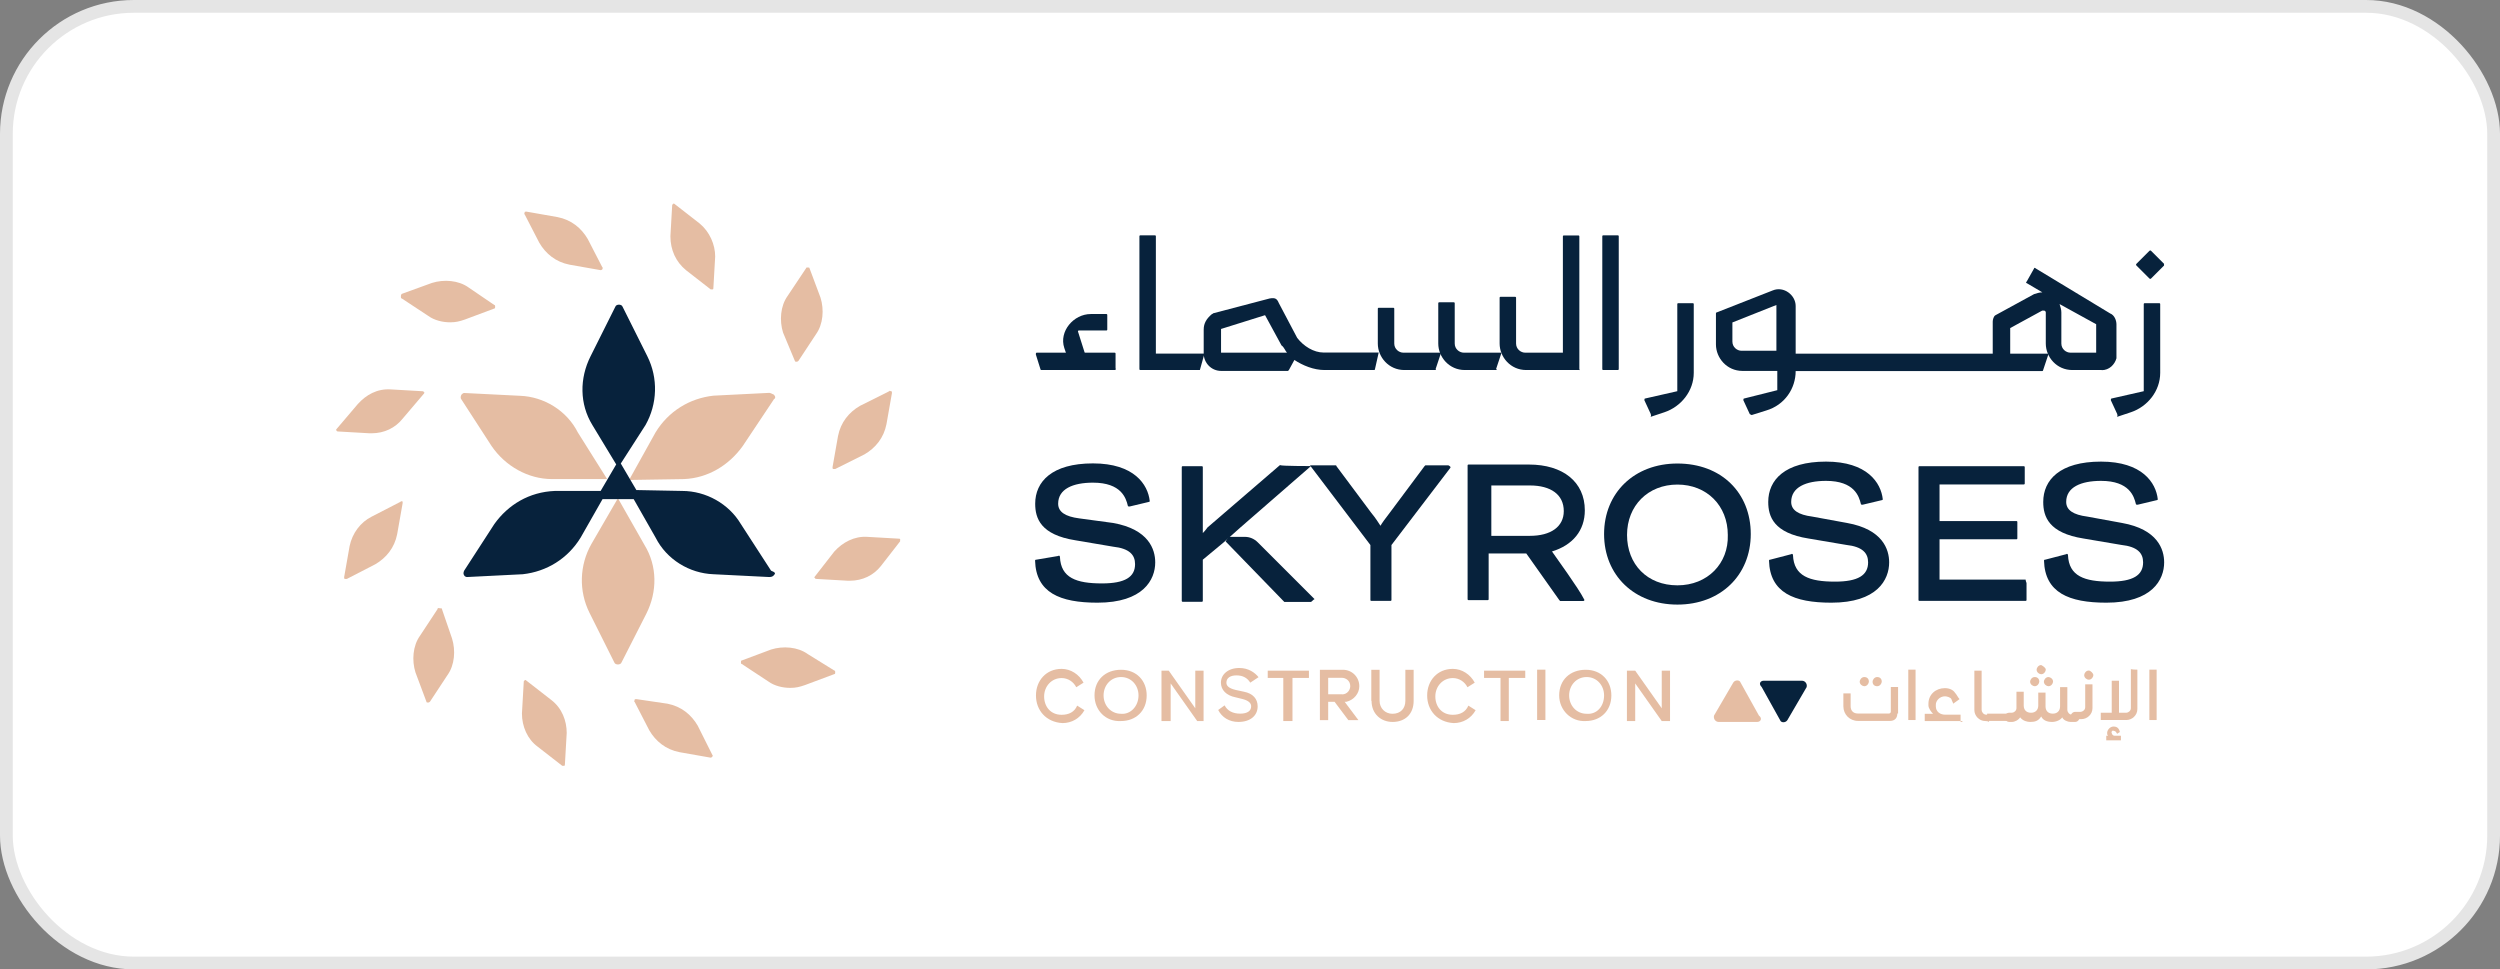 <svg xmlns="http://www.w3.org/2000/svg" id="a" width="196" height="76" viewBox="0 0 196 76"><rect x="0" y="0" width="196" height="76" fill="#808080" stroke="none"/><rect x=".5" y=".5" width="195" height="75" rx="10" ry="10" fill="#fff" stroke="#e5e5e5" stroke-miterlimit="10"></rect><path d="M63.33,51.28c-.79-.57-1.94-.65-2.87-.36l-2.3.86c-.07,0-.07.07-.07.14s0,.14.07.14l2.08,1.37c.5.36,1.15.5,1.72.5.43,0,.72-.07,1.15-.22l2.3-.86c.07,0,.07-.07.07-.14s0-.14-.07-.14l-2.08-1.29Z" fill="#e5bda3"></path><path d="M54.7,56.89c-.5-.86-1.29-1.51-2.37-1.72l-2.44-.36c-.07,0-.14,0-.14.07s-.07.14,0,.14l1.15,2.23c.5.86,1.29,1.51,2.37,1.72l2.44.43h0q.07,0,.14-.07c0-.07.07-.14,0-.14l-1.15-2.3Z" fill="#e5bda3"></path><path d="M43.21,54.87l-1.94-1.51c-.07-.07-.14-.07-.14,0-.07,0-.07.07-.07.14l-.14,2.44c0,1.01.43,2.01,1.22,2.59l1.94,1.51h.14c.07,0,.07-.07.07-.14l.14-2.44c0-.93-.36-1.94-1.22-2.59Z" fill="#e5bda3"></path><path d="M34.66,47.76c0-.07-.07-.07-.14-.07s-.22-.07-.22.07l-1.37,2.08c-.57.79-.65,1.94-.36,2.87l.86,2.3c0,.07.07.07.14.07h0q.07,0,.14-.07l1.37-2.08c.57-.79.65-1.94.36-2.87l-.79-2.3Z" fill="#e5bda3"></path><path d="M31.36,39.36l-2.23,1.15c-.86.43-1.51,1.29-1.72,2.3l-.43,2.44c0,.07,0,.14.07.14h.14l2.23-1.15c.86-.5,1.51-1.29,1.72-2.37l.43-2.44c0-.07,0-.14-.07-.14.07,0-.07,0-.14.07Z" fill="#e5bda3"></path><path d="M29.13,33.97c1.01,0,1.87-.43,2.44-1.15l1.65-1.94c.07-.07.07-.14,0-.14,0-.07-.07-.07-.14-.07l-2.44-.14c-1.08-.07-1.94.43-2.59,1.15l-1.65,1.94c-.07.07-.07.14,0,.14,0,.07.07.07.14.07l2.44.14h.14Z" fill="#e5bda3"></path><path d="M36.74,22.54c-.79-.57-1.94-.65-2.87-.36l-2.37.86c-.07.07-.07.14-.07.22s0,.14.07.14l2.08,1.37c.5.36,1.15.5,1.72.5.43,0,.72-.07,1.15-.22l2.3-.86c.07,0,.07-.07.07-.14s0-.14-.07-.14l-2.01-1.37Z" fill="#e5bda3"></path><path d="M46.08,18.74c-.5-.86-1.29-1.51-2.37-1.72l-2.44-.43c-.07,0-.14,0-.14.07s-.07.14,0,.14l1.15,2.23c.5.86,1.29,1.51,2.37,1.72l2.44.43h0q.07,0,.14-.07c0-.07.07-.14,0-.14l-1.15-2.23Z" fill="#e5bda3"></path><path d="M54.85,17.52l-1.94-1.51c-.07-.07-.14-.07-.14,0q-.07,0-.07.07l-.14,2.44c0,1.08.43,2.01,1.22,2.66l1.94,1.51h.14c.07,0,.07-.07.07-.14l.14-2.44c0-.93-.43-1.94-1.22-2.59Z" fill="#e5bda3"></path><path d="M62.32,28.29c0,.07.07.07.14.07h0q.07,0,.14-.07l1.37-2.08c.57-.79.65-1.94.36-2.87l-.86-2.3c0-.07-.07-.07-.14-.07s-.14,0-.14.07l-1.44,2.16c-.57.79-.65,1.94-.36,2.87l.93,2.23Z" fill="#e5bda3"></path><path d="M65.48,36.77h0l2.3-1.15c.86-.5,1.51-1.29,1.72-2.37l.43-2.44c0-.07,0-.14-.07-.14s-.14-.07-.14,0l-2.3,1.15c-.86.5-1.51,1.29-1.72,2.37l-.43,2.44c0,.07,0,.14.07.14h.14Z" fill="#e5bda3"></path><path d="M70.58,42.3c0-.07-.07-.07-.14-.07l-2.44-.14c-1.01-.07-1.94.43-2.59,1.15l-1.51,1.94c-.07.07-.07.14,0,.14,0,.07.07.07.14.07l2.44.14h.14c1.01,0,1.87-.43,2.44-1.15l1.51-1.94s0-.07,0-.14Z" fill="#e5bda3"></path><path d="M47.59,37.56h-4.31c-1.87,0-3.66-1.01-4.74-2.59l-2.37-3.66c-.07-.07-.07-.22,0-.36.07-.07.14-.14.22-.14h0l4.38.22c1.87.07,3.66,1.15,4.53,2.87l2.3,3.66Z" fill="#e5bda3"></path><path d="M48.45,39.07l2.08,3.66c1.01,1.65,1.01,3.66.14,5.39l-1.94,3.81c-.07.22-.5.22-.57,0l-1.94-3.88c-.86-1.72-.79-3.74.14-5.39l2.08-3.59Z" fill="#e5bda3"></path><path d="M60.67,31.31l-2.44,3.66c-1.08,1.51-2.73,2.51-4.6,2.59l-4.31.07,2.08-3.74c1.01-1.65,2.66-2.66,4.53-2.87l4.38-.22c.07,0,.22.07.36.14.14.14.14.29,0,.36Z" fill="#e5bda3"></path><path d="M60.67,45.1c-.07.07-.14.14-.36.14l-4.38-.22c-1.87-.07-3.66-1.15-4.53-2.87l-1.72-3.02h-2.44l-1.72,3.02c-1.01,1.65-2.66,2.66-4.53,2.87l-4.38.22h0c-.07,0-.22-.07-.22-.14-.07-.07-.07-.22,0-.36l2.37-3.66c1.08-1.51,2.73-2.51,4.74-2.59h3.59l1.22-2.08-1.87-3.09c-1.01-1.65-1.01-3.66-.14-5.39l1.94-3.88c.07-.22.5-.22.57,0l1.94,3.88c.86,1.72.79,3.74-.14,5.39l-1.94,3.02,1.22,2.08,3.59.07c1.87,0,3.66,1.01,4.6,2.59l2.37,3.66c.36.14.36.22.22.36Z" fill="#07223c"></path><path d="M102.77,47.19h-2.08l-4.6-4.74.22-.36h1.29c.36,0,.72.14,1.01.43l4.45,4.45c-.14.07-.22.22-.29.22Z" fill="#07223c"></path><path d="M102.77,36.55l-5.53,4.81-1.29,1.15-1.65,1.37v3.23c0,.07-.07.07-.07.07h-1.51c-.07,0-.07-.07-.07-.07v-10.49c0-.07.07-.07.07-.07h1.51c.07,0,.07.07.07.07v5.17c.07-.07.22-.22.36-.43l5.68-4.89h.07c0,.07,2.37.07,2.37.07Z" fill="#07223c"></path><path d="M113.69,36.7l-4.6,6.03v4.31c0,.07-.07.07-.07.07h-1.51c-.07,0-.07-.07-.07-.07v-4.31l-4.74-6.25h2.01s.07,0,.07.07l2.73,3.66c.36.43.57.79.72,1.01.07-.14.43-.65.72-1.01l2.73-3.66.07-.07h1.8c.14.07.22.14.14.22Z" fill="#07223c"></path><path d="M121.66,43.24c1.65-.5,2.59-1.65,2.59-3.23,0-2.23-1.72-3.59-4.38-3.59h-4.74c-.07,0-.07.07-.07.07v10.49c0,.07.07.07.07.07h1.51c.07,0,.07-.07.07-.07v-3.59h2.95l2.59,3.66.07.07h1.8c.07,0,.14-.07.07-.14-.43-.86-2.16-3.23-2.51-3.74ZM116.92,42.01v-3.95h3.02c1.65,0,2.66.72,2.66,2.01,0,1.22-1.01,1.94-2.66,1.94h-3.02Z" fill="#07223c"></path><path d="M131.51,36.34c-3.38,0-5.75,2.3-5.75,5.53s2.37,5.53,5.75,5.53,5.75-2.3,5.75-5.53-2.3-5.53-5.75-5.53ZM131.51,45.89c-2.37,0-3.95-1.65-3.95-3.95s1.65-3.95,3.95-3.95,3.95,1.65,3.95,3.95c.07,2.23-1.58,3.95-3.95,3.95Z" fill="#07223c"></path><path d="M158.88,45.75v1.29c0,.07-.07.07-.07.07h-8.33c-.07,0-.07-.07-.07-.07v-10.42c0-.07.07-.07.07-.07h8.19c.07,0,.07.07.07.07v1.29c0,.07-.07.07-.07.07h-6.61v2.87h6.03c.07,0,.07.07.07.07v1.29c0,.07-.07.07-.07.07h-6.03v3.16h6.75c0,.14.07.22.07.29Z" fill="#07223c"></path><path d="M138.76,43.88c-.07,0-.07.07-.07.07.07,2.51,1.94,3.3,4.89,3.3,3.59,0,4.53-1.8,4.53-3.16,0-1.01-.5-2.59-3.3-3.09l-2.73-.5c-1.08-.14-1.65-.5-1.65-1.15,0-1.15,1.15-1.65,2.73-1.65,2.23,0,2.59,1.22,2.73,1.8,0,.07.07.07.14.07l1.51-.36c.07,0,.07-.07.07-.07-.14-1.29-1.22-2.95-4.45-2.95s-4.53,1.44-4.53,3.16c0,1.15.43,2.44,3.16,2.87l2.95.5c1.29.14,1.72.65,1.72,1.37,0,1.01-.79,1.51-2.59,1.51-2.01,0-3.23-.43-3.3-2.08,0-.07-.07-.14-.14-.07l-1.65.43Z" fill="#07223c"></path><path d="M160.32,43.88c-.07,0-.07.07-.07.07.07,2.51,1.94,3.3,4.89,3.3,3.59,0,4.53-1.8,4.53-3.16,0-1.01-.5-2.59-3.3-3.09l-2.73-.5c-1.08-.14-1.65-.5-1.65-1.15,0-1.15,1.15-1.65,2.73-1.65,2.23,0,2.59,1.22,2.73,1.8,0,.07.07.07.14.07l1.51-.36c.07,0,.07-.07.07-.07-.14-1.29-1.22-2.95-4.45-2.95s-4.53,1.44-4.53,3.16c0,1.15.43,2.44,3.16,2.87l2.95.5c1.29.14,1.72.65,1.72,1.37,0,1.01-.79,1.51-2.59,1.51-2.01,0-3.23-.43-3.3-2.08,0-.07-.07-.14-.14-.07l-1.65.43Z" fill="#07223c"></path><path d="M81.22,43.88c-.07,0-.07.07-.07.07.07,2.51,1.94,3.3,4.89,3.3,3.59,0,4.53-1.8,4.53-3.16,0-1.01-.5-2.59-3.3-3.09l-2.66-.36c-1.08-.14-1.65-.5-1.65-1.15,0-1.15,1.15-1.65,2.73-1.65,2.23,0,2.59,1.22,2.73,1.8,0,.07.07.07.14.07l1.51-.36c.07,0,.07-.07.07-.07-.14-1.29-1.22-2.95-4.45-2.95s-4.53,1.44-4.53,3.16c0,1.15.43,2.44,3.16,2.87l2.95.5c1.29.14,1.72.65,1.72,1.37,0,1.01-.79,1.51-2.59,1.51-2.01,0-3.23-.43-3.3-2.08,0-.07-.07-.14-.14-.07l-1.72.29Z" fill="#07223c"></path><path d="M165.99,32.46l-.5-1.08c0-.07,0-.14.07-.14l2.51-.57v-6.83c0-.07.07-.07.07-.07h1.15c.07,0,.07.07.07.07v5.39c0,1.44-1.01,2.66-2.3,3.09l-1.08.36c.07-.14,0-.22,0-.22Z" fill="#07223c"></path><path d="M129.42,32.46l-.5-1.08c0-.07,0-.14.07-.14l2.51-.57v-6.83c0-.07.07-.07.07-.07h1.15c.07,0,.07.07.07.07v5.39c0,1.44-1.01,2.66-2.3,3.09l-1.08.36c.07-.14,0-.22,0-.22Z" fill="#07223c"></path><path d="M164.77,29.01h-2.3c-1.22,0-2.08-1.01-2.08-2.08v-2.44c0-.07-.07-.14-.14-.14h-.14l-2.51,1.37v2.08h-1.37v-2.59c0-.14.07-.43.22-.5l3.02-1.65c.22-.07.43-.14.65-.14l-1.22-.72c-.07,0-.07-.07,0-.14l.57-1.01c0-.07.07-.07.14,0l5.82,3.52c.36.14.5.57.5.86v2.66c-.14.5-.57.93-1.15.93ZM161.47,23.84c.07.22.14.43.14.65v2.44c0,.43.36.72.72.72h2.01v-2.23l-2.87-1.58Z" fill="#07223c"></path><path d="M137.18,32.46l-.5-1.08c0-.07,0-.14.07-.14l2.59-.65v-1.51h-2.73c-1.22,0-2.08-1.01-2.08-2.08v-2.44q0-.07.07-.07l4.38-1.72c.86-.36,1.8.36,1.8,1.22v3.74h19.83l-.43,1.29c0,.07-.07.07-.07.07h-19.33c0,1.37-.86,2.66-2.3,3.09l-1.15.36s-.14-.07-.14-.07ZM135.82,25.27v1.51c0,.43.36.72.72.72h2.73v-3.59l-3.45,1.37Z" fill="#07223c"></path><path d="M126.84,29.01h-1.15c-.07,0-.07-.07-.07-.07v-10.42c0-.07.07-.07.07-.07h1.15c.07,0,.07.07.07.07v10.42q0,.07-.07.07Z" fill="#07223c"></path><path d="M123.82,29.01h-4.17c-1.22,0-2.08-1.01-2.08-2.08v-3.59c0-.07.07-.07.07-.07h1.15c.07,0,.07.07.07.07v3.59c0,.43.36.72.72.72h2.95v-9.12c0-.07.07-.07.07-.07h1.15c.07,0,.07.07.07.07v10.42c.07.07,0,.07,0,.07Z" fill="#07223c"></path><path d="M117.28,29.01h-2.44c-1.22,0-2.08-1.01-2.08-2.08v-3.16c0-.07.07-.07.07-.07h1.15c.07,0,.07.07.07.07v3.16c0,.43.36.72.72.72h2.95l-.43,1.29q.14.07,0,.07Z" fill="#07223c"></path><path d="M112.54,29.01h-2.44c-1.22,0-2.08-1.01-2.08-2.08v-2.73c0-.07.07-.07.07-.07h1.15c.07,0,.07.07.07.07v2.73c0,.43.36.72.72.72h2.95l-.43,1.29c.07.07,0,.07,0,.07Z" fill="#07223c"></path><path d="M107.8,28.94c0,.07-.07.07-.07.07h-3.88c-.86,0-1.72-.36-2.37-.79l-.43.79-.07.07h-5.24c-.79,0-1.37-.65-1.37-1.37v-1.87c0-.5.22-.86.65-1.22h0c.07,0,.07-.07.14-.07l4.38-1.15c.43-.07.57,0,.72.36l1.44,2.73c.5.65,1.29,1.15,2.08,1.15h4.31l-.29,1.29ZM95.73,25.78v1.87h5.17c-.14-.14-.22-.43-.43-.57l-1.29-2.37-3.45,1.08Z" fill="#07223c"></path><path d="M94,29.01h-4.6c-.07,0-.07-.07-.07-.07v-10.42c0-.07.07-.07.07-.07h1.15c.07,0,.07.07.07.07v9.2h3.81l-.36,1.29s-.07,0-.07,0Z" fill="#07223c"></path><path d="M87.39,29.01h-5.75q-.07,0-.07-.07l-.36-1.15c0-.07,0-.14.07-.14h6.11c.07,0,.07.07.07.07v1.15c.07.14-.07.14-.07.14Z" fill="#07223c"></path><path d="M83.66,27.93l-.22-.65c-.43-1.29.72-2.66,2.08-2.66h1.22c.07,0,.07.07.07.07v1.15c0,.07-.07.07-.07.07h-2.16c-.07,0-.07.07-.07.07l.57,1.8-1.44.14Z" fill="#07223c"></path><path d="M169.66,20.82l-1.01,1.01q-.07.07-.14,0l-1.01-1.01q-.07-.07,0-.14l1.01-1.01q.07-.07.14,0l1.01,1.01s0,.07,0,.14Z" fill="#07223c"></path><path d="M81.22,54.52c0-1.15.79-2.08,2.01-2.08.72,0,1.37.43,1.72,1.08l-.57.36c-.22-.43-.65-.72-1.15-.72-.79,0-1.37.65-1.37,1.44s.5,1.44,1.37,1.44c.57,0,1.01-.22,1.22-.72l.57.36c-.36.65-1.01,1.01-1.72,1.01-1.29-.07-2.08-1.01-2.08-2.16Z" fill="#e5bda3"></path><path d="M85.81,54.52c0-1.22.86-2.01,2.08-2.01s2.01.86,2.01,2.01c0,1.22-.86,2.01-2.01,2.01-1.22.07-2.08-.86-2.08-2.01ZM89.26,54.52c0-.79-.57-1.44-1.37-1.44s-1.37.65-1.37,1.44.57,1.44,1.37,1.44c.72.07,1.37-.57,1.37-1.44Z" fill="#e5bda3"></path><path d="M94.51,56.53h-.65l-2.08-2.95v2.95h-.72v-3.95h.57l2.08,2.95v-2.95h.65v3.95h.14Z" fill="#e5bda3"></path><path d="M95.51,55.66l.5-.36c.22.43.65.65,1.22.65s.86-.22.86-.57c0-.22-.14-.43-.65-.57l-.57-.14c-.72-.14-1.15-.57-1.15-1.15,0-.65.57-1.15,1.44-1.15.72,0,1.22.36,1.51.72l-.65.43c-.22-.36-.57-.57-1.08-.57s-.79.22-.79.57c0,.22.14.43.72.57l.65.14c.72.14,1.08.57,1.08,1.15,0,.72-.57,1.22-1.51,1.22-.72,0-1.29-.36-1.58-.93Z" fill="#e5bda3"></path><path d="M99.39,53.15v-.57h3.23v.57h-1.29v3.38h-.72v-3.38h-1.22Z" fill="#e5bda3"></path><path d="M104.13,55.02v1.44h-.65v-3.95h1.8c.72,0,1.29.57,1.29,1.29,0,.57-.43,1.08-1.01,1.22h-.14l1.08,1.44h-.79l-1.08-1.44s-.5,0-.5,0ZM105.21,54.44c.43,0,.65-.36.65-.65,0-.43-.36-.65-.65-.65h-1.08v1.29s1.08,0,1.08,0Z" fill="#e5bda3"></path><path d="M107.51,54.95v-2.44h.65v2.44c0,.57.43,1.01,1.01,1.01.65,0,1.01-.43,1.01-1.01v-2.44h.65v2.44c0,1.01-.65,1.65-1.65,1.65-.93,0-1.65-.65-1.65-1.65Z" fill="#e5bda3"></path><path d="M111.89,54.52c0-1.15.79-2.08,2.01-2.08.72,0,1.37.43,1.72,1.08l-.57.36c-.22-.43-.65-.72-1.15-.72-.79,0-1.37.65-1.37,1.44s.5,1.44,1.37,1.44c.57,0,1.01-.22,1.22-.72l.57.36c-.36.65-1.01,1.01-1.72,1.01-1.29-.07-2.08-1.01-2.08-2.16Z" fill="#e5bda3"></path><path d="M116.35,53.15v-.57h3.23v.57h-1.29v3.38h-.65v-3.38h-1.29Z" fill="#e5bda3"></path><path d="M121.16,52.5v3.95h-.65v-3.95s.65,0,.65,0Z" fill="#e5bda3"></path><path d="M122.24,54.52c0-1.22.86-2.01,2.08-2.01s2.01.86,2.01,2.01c0,1.22-.86,2.01-2.01,2.01-1.15.07-2.08-.86-2.08-2.01ZM125.76,54.52c0-.79-.57-1.44-1.37-1.44s-1.37.65-1.37,1.44.57,1.44,1.37,1.44c.79.07,1.37-.57,1.37-1.44Z" fill="#e5bda3"></path><path d="M130.93,56.53h-.65l-2.08-2.95v2.95h-.65v-3.95h.65l2.08,2.95v-2.95h.65v3.95Z" fill="#e5bda3"></path><path d="M148.75,55.95c0,.36-.22.57-.57.57h-2.51c-.65,0-1.15-.5-1.15-1.15v-1.01h.57v1.01c0,.36.22.57.57.57h2.44c.07,0,.14-.07.14-.14v-1.94h.57v2.08s-.07,0-.07,0ZM146.52,53.44c0,.14-.14.36-.36.36-.14,0-.36-.14-.36-.36,0-.14.14-.36.36-.36s.36.14.36.36ZM147.53,53.44c0,.14-.14.36-.36.36s-.36-.14-.36-.36c0-.14.14-.36.36-.36s.36.14.36.36Z" fill="#e5bda3"></path><path d="M149.61,52.5h.57v3.95h-.57v-3.95Z" fill="#e5bda3"></path><path d="M153.85,56.53h-2.95v-.57h.65c-.14-.14-.36-.43-.36-.65v-.14c0-.72.57-1.22,1.29-1.22.36,0,.65.14.79.36.14.14.22.36.36.5l-.5.36c0-.07-.07-.14-.14-.36-.07-.14-.36-.22-.5-.22-.43,0-.72.36-.72.65v.14c0,.43.36.65.72.65h1.22v.57h.14v-.07Z" fill="#e5bda3"></path><path d="M155.65,56.53c-.5,0-.86-.43-.86-.86v-3.09h.57v3.09c0,.14.14.36.36.36h.22v.57c-.07-.07-.29-.07-.29-.07Z" fill="#e5bda3"></path><path d="M157.59,55.95v.57h-1.8v-.57h1.8Z" fill="#e5bda3"></path><path d="M163.05,56.24c0,.14-.14.36-.36.36h-.36c-.22,0-.57-.14-.65-.36-.14.22-.5.36-.79.36-.43,0-.72-.14-.86-.43-.22.36-.5.43-.86.43-.22,0-.57-.07-.79-.36-.14.22-.43.36-.65.36h-.22c-.14,0-.36-.14-.36-.36,0-.14.14-.36.36-.36h.22c.14,0,.36-.14.36-.36v-1.29h.57v1.08c0,.36.22.57.57.57s.57-.22.57-.57v-1.01h.57v1.08c0,.36.22.57.57.57s.57-.22.57-.57v-1.51h.57v1.8c0,.14.14.36.36.36h.36c.14-.07.22.07.22.22ZM159.88,53.44c0,.14-.14.36-.36.36-.14,0-.36-.14-.36-.36,0-.14.14-.36.36-.36s.36.14.36.36ZM160.39,52.5c0,.14-.14.36-.36.36-.14,0-.36-.14-.36-.36,0-.14.14-.36.36-.36.14.07.36.22.36.36ZM160.96,53.44c0,.14-.14.36-.36.36-.14,0-.36-.14-.36-.36,0-.14.14-.36.36-.36.14,0,.36.14.36.36Z" fill="#e5bda3"></path><path d="M162.69,56.53c-.14,0-.36-.14-.36-.36,0-.14.14-.36.36-.36h.43c.14,0,.36-.14.36-.36v-1.8h.57v1.87c0,.5-.43.86-.86.86h-.43v.14h-.07ZM164.12,52.93c0,.14-.14.36-.36.36-.14,0-.36-.14-.36-.36,0-.14.14-.36.36-.36.14,0,.36.22.36.36Z" fill="#e5bda3"></path><path d="M167.57,52.5v3.09c0,.5-.43.86-.86.86h-2.01v-.57h.86v-2.51h.57v2.51h.57c.14,0,.36-.14.36-.36v-3.09c-.07.07.5.07.5.07ZM165.56,57.46c0,.07.07.22.22.22h.5v.36h-1.15v-.36h.14c-.07-.07-.07-.14-.07-.22,0-.22.22-.5.5-.5s.43.14.5.43l-.22.14c-.07-.14-.14-.22-.22-.22-.14-.07-.22,0-.22.14Z" fill="#e5bda3"></path><path d="M168.51,52.5h.57v3.95h-.57v-3.95Z" fill="#e5bda3"></path><path d="M137.76,56.6h-3.02c-.22,0-.43-.22-.36-.5l1.51-2.59c.14-.22.5-.22.57,0l1.44,2.59c.29.22.14.5-.14.5Z" fill="#e5bda3"></path><path d="M138.26,53.37h3.02c.22,0,.43.22.36.5l-1.51,2.59c-.14.22-.5.22-.57,0l-1.44-2.59c-.29-.29-.07-.5.14-.5Z" fill="#07223c"></path></svg>